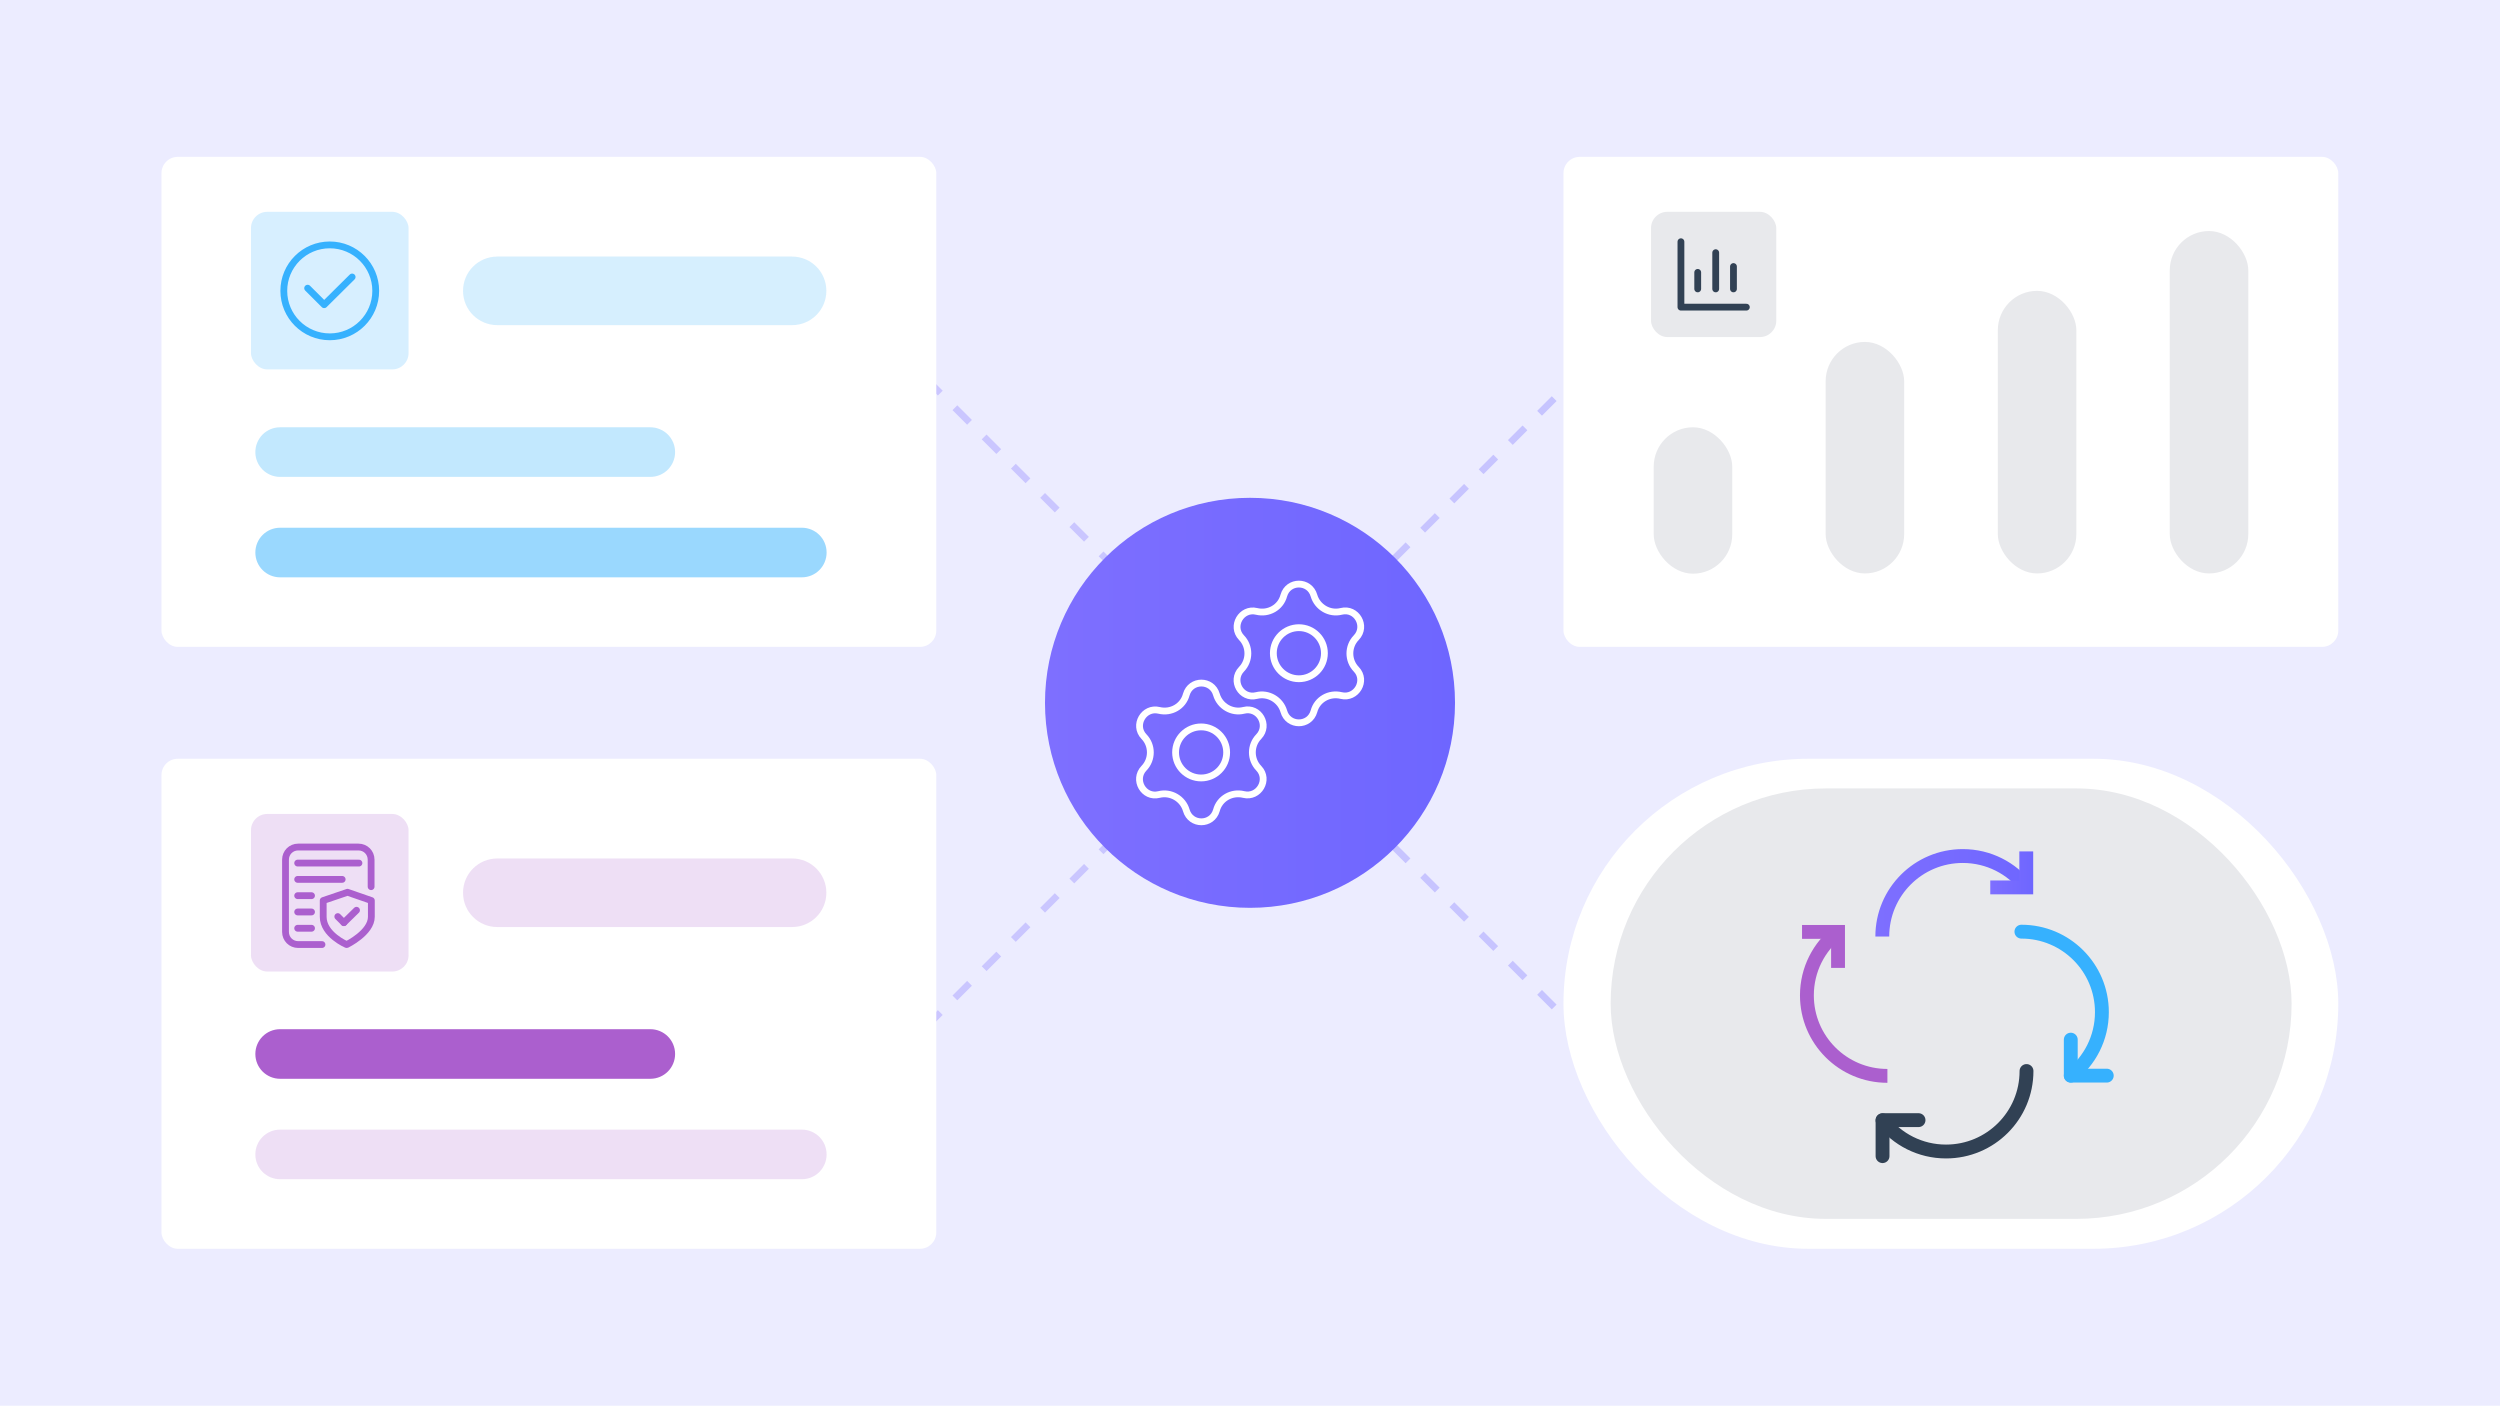 <?xml version="1.0" encoding="UTF-8"?>
<svg id="Layer_1" xmlns="http://www.w3.org/2000/svg" xmlns:xlink="http://www.w3.org/1999/xlink" version="1.1" viewBox="0 0 1028 578">
  <!-- Generator: Adobe Illustrator 29.6.1, SVG Export Plug-In . SVG Version: 2.1.1 Build 9)  -->
  <defs>
    <style>
      .st0 {
        opacity: .4;
      }

      .st0, .st1, .st2 {
        fill: #9ad8fe;
      }

      .st1 {
        opacity: .6;
      }

      .st3 {
        fill: #d7efff;
      }

      .st4 {
        stroke: url(#linear-gradient);
      }

      .st4, .st5, .st6, .st7 {
        isolation: isolate;
      }

      .st4, .st8, .st9, .st10, .st11, .st12, .st13, .st14, .st15, .st7, .st16 {
        fill: none;
      }

      .st4, .st8, .st9, .st7, .st16 {
        stroke-miterlimit: 10;
      }

      .st4, .st11, .st15, .st7 {
        stroke-width: 2.8px;
      }

      .st4, .st7 {
        opacity: .3;
        stroke-dasharray: 8.5;
      }

      .st17, .st18 {
        fill: #ab5fce;
      }

      .st8 {
        stroke: url(#linear-gradient3);
      }

      .st8, .st9, .st10, .st13, .st16 {
        stroke-width: 5.7px;
      }

      .st9 {
        stroke: url(#linear-gradient4);
      }

      .st19 {
        fill: #fff;
      }

      .st10, .st11, .st12, .st13, .st14, .st15 {
        stroke-linecap: round;
        stroke-linejoin: round;
      }

      .st10, .st12 {
        stroke: #36b1fe;
      }

      .st11 {
        stroke: #fff;
      }

      .st12, .st14 {
        stroke-width: 2.8px;
      }

      .st20 {
        fill: #e8e9ec;
      }

      .st6 {
        fill: url(#linear-gradient2);
      }

      .st13, .st15 {
        stroke: #314154;
      }

      .st14, .st16 {
        stroke: #ab5fce;
      }

      .st21 {
        fill: #ececff;
      }

      .st7 {
        stroke: url(#linear-gradient1);
      }

      .st18 {
        opacity: .2;
      }
    </style>
    <linearGradient id="linear-gradient" x1="375.9" y1="289" x2="652.1" y2="289" gradientUnits="userSpaceOnUse">
      <stop offset="0" stop-color="#7e6fff"/>
      <stop offset="1" stop-color="#6e66ff"/>
    </linearGradient>
    <linearGradient id="linear-gradient1" gradientTransform="translate(0 578) scale(1 -1)" xlink:href="#linear-gradient"/>
    <linearGradient id="linear-gradient2" x1="429.7" y1="789" x2="598.3" y2="789" gradientTransform="translate(0 -500)" xlink:href="#linear-gradient"/>
    <linearGradient id="linear-gradient3" x1="771.2" y1="367.2" x2="835.5" y2="367.2" xlink:href="#linear-gradient"/>
    <linearGradient id="linear-gradient4" x1="818.4" y1="358.9" x2="836.1" y2="358.9" xlink:href="#linear-gradient"/>
  </defs>
  <rect class="st21" width="1028" height="578"/>
  <line class="st4" x1="651.1" y1="151.9" x2="376.9" y2="426.1"/>
  <line class="st7" x1="651.1" y1="426.1" x2="376.9" y2="151.9"/>
  <g>
    <circle class="st6" cx="514" cy="289" r="84.3"/>
    <g>
      <g>
        <circle class="st11" cx="493.9" cy="309.4" r="10.5"/>
        <path class="st11" d="M511.4,292.1h0c6.3-1.6,10.7,6.1,6.2,10.8h0c-3.5,3.6-3.5,9.4,0,13h0c4.5,4.7,0,12.3-6.2,10.8h0c-4.9-1.2-9.9,1.6-11.2,6.5h0c-1.8,6.3-10.6,6.3-12.4,0h0c-1.4-4.8-6.4-7.7-11.2-6.5h0c-6.3,1.6-10.7-6.1-6.2-10.8h0c3.5-3.6,3.5-9.4,0-13h0c-4.5-4.7,0-12.3,6.2-10.8h0c4.9,1.2,9.9-1.6,11.2-6.5h0c1.8-6.3,10.6-6.3,12.4,0h0c1.4,4.8,6.4,7.7,11.2,6.5Z"/>
      </g>
      <g>
        <circle class="st11" cx="534.1" cy="268.6" r="10.5"/>
        <path class="st11" d="M551.5,251.4h0c6.3-1.6,10.7,6.1,6.2,10.8h0c-3.5,3.6-3.5,9.4,0,13h0c4.5,4.7,0,12.3-6.2,10.8h0c-4.9-1.2-9.9,1.6-11.2,6.5h0c-1.8,6.3-10.6,6.3-12.4,0h0c-1.4-4.8-6.4-7.7-11.2-6.5h0c-6.3,1.6-10.7-6.1-6.2-10.8h0c3.5-3.6,3.5-9.4,0-13h0c-4.5-4.7,0-12.3,6.2-10.8h0c4.9,1.2,9.9-1.6,11.2-6.5h0c1.8-6.3,10.6-6.3,12.4,0h0c1.4,4.8,6.4,7.7,11.2,6.5Z"/>
      </g>
    </g>
  </g>
  <g>
    <g>
      <g>
        <rect class="st19" x="66.4" y="64.5" width="318.6" height="201.5" rx="6.7" ry="6.7"/>
        <rect class="st3" x="103.2" y="87.1" width="64.8" height="64.8" rx="6.7" ry="6.7"/>
        <path class="st0" d="M204.5,105.5h121.2c7.8,0,14.1,6.3,14.1,14.1h0c0,7.8-6.3,14.1-14.1,14.1h-121.2c-7.8,0-14.1-6.3-14.1-14.1h0c0-7.8,6.3-14.1,14.1-14.1Z"/>
        <path class="st1" d="M115.2,175.7h152.2c5.6,0,10.2,4.5,10.2,10.2h0c0,5.6-4.5,10.2-10.2,10.2H115.2c-5.6,0-10.2-4.5-10.2-10.2h0c0-5.6,4.5-10.2,10.2-10.2Z"/>
        <path class="st2" d="M115.2,217h214.5c5.6,0,10.2,4.5,10.2,10.2h0c0,5.6-4.5,10.2-10.2,10.2H115.2c-5.6,0-10.2-4.5-10.2-10.2h0c0-5.6,4.5-10.2,10.2-10.2Z"/>
        <g>
          <polyline class="st12" points="126.5 118.5 133.3 125.3 144.8 113.9"/>
          <circle class="st12" cx="135.6" cy="119.6" r="18.9"/>
        </g>
      </g>
      <g>
        <rect class="st19" x="66.4" y="312" width="318.6" height="201.5" rx="6.7" ry="6.7"/>
        <rect class="st18" x="103.2" y="334.7" width="64.8" height="64.8" rx="6.7" ry="6.7"/>
        <path class="st18" d="M204.5,353h121.2c7.8,0,14.1,6.3,14.1,14.1h0c0,7.8-6.3,14.1-14.1,14.1h-121.2c-7.8,0-14.1-6.3-14.1-14.1h0c0-7.8,6.3-14.1,14.1-14.1Z"/>
        <path class="st17" d="M115.2,423.2h152.2c5.6,0,10.2,4.5,10.2,10.2h0c0,5.6-4.5,10.2-10.2,10.2H115.2c-5.6,0-10.2-4.5-10.2-10.2h0c0-5.6,4.5-10.2,10.2-10.2Z"/>
        <path class="st18" d="M115.2,464.5h214.5c5.6,0,10.2,4.5,10.2,10.2h0c0,5.6-4.5,10.2-10.2,10.2H115.2c-5.6,0-10.2-4.5-10.2-10.2h0c0-5.6,4.5-10.2,10.2-10.2Z"/>
      </g>
      <g>
        <g>
          <g>
            <line class="st14" x1="138.9" y1="376.9" x2="141.4" y2="379.4"/>
            <line class="st14" x1="146.6" y1="374.3" x2="141.4" y2="379.4"/>
          </g>
          <path class="st14" d="M142.5,388.4s-9.6-4.1-9.6-11.4v-6.7l10-3.4,9.8,3.4v6.7c0,6.5-10.1,11.4-10.1,11.4Z"/>
        </g>
        <path class="st14" d="M132.4,388.4h-9.8c-2.9,0-5.2-2.3-5.2-5.2v-29.7c0-2.9,2.3-5.2,5.2-5.2h24.8c2.9,0,5.2,2.3,5.2,5.2v11.1"/>
        <g>
          <line class="st14" x1="122.4" y1="354.9" x2="147.6" y2="354.9"/>
          <line class="st14" x1="122.4" y1="361.6" x2="140.7" y2="361.6"/>
          <line class="st14" x1="122.4" y1="381.7" x2="128.1" y2="381.7"/>
          <line class="st14" x1="122.4" y1="368.3" x2="128.1" y2="368.3"/>
          <line class="st14" x1="122.4" y1="375" x2="128.1" y2="375"/>
        </g>
      </g>
    </g>
    <g>
      <g>
        <rect class="st19" x="642.9" y="64.5" width="318.6" height="201.5" rx="6.7" ry="6.7"/>
        <rect class="st20" x="678.9" y="87.1" width="51.5" height="51.5" rx="6.7" ry="6.7"/>
        <rect class="st20" x="680" y="175.7" width="32.3" height="60.2" rx="16.2" ry="16.2"/>
        <rect class="st20" x="750.7" y="140.6" width="32.3" height="95.2" rx="16.2" ry="16.2"/>
        <rect class="st20" x="821.5" y="119.6" width="32.3" height="116.2" rx="16.2" ry="16.2"/>
        <rect class="st20" x="892.2" y="95" width="32.3" height="140.8" rx="16.2" ry="16.2"/>
      </g>
      <rect class="st19" x="642.9" y="312" width="318.6" height="201.5" rx="100.7" ry="100.7"/>
      <rect class="st20" x="662.3" y="324.2" width="280" height="177" rx="88.5" ry="88.5"/>
    </g>
  </g>
  <g>
    <polyline class="st15" points="691.2 99.4 691.2 126.3 718.1 126.3"/>
    <g>
      <line class="st15" x1="698.1" y1="112" x2="698.1" y2="118.8"/>
      <line class="st15" x1="705.5" y1="103.9" x2="705.5" y2="118.8"/>
      <line class="st15" x1="712.8" y1="109.6" x2="712.8" y2="118.8"/>
    </g>
  </g>
  <g>
    <g class="st5">
      <path class="st8" d="M833.2,364.8c-6-7.8-15.5-12.8-26.1-12.8-18.3,0-33.1,14.8-33.1,33.1"/>
      <polyline class="st9" points="818.4 364.9 833.2 364.9 833.2 350.1"/>
    </g>
    <g>
      <path class="st13" d="M774.1,460.7c6,7.8,15.5,12.8,26.1,12.8,18.3,0,33.1-14.8,33.1-33.1"/>
      <polyline class="st13" points="788.9 460.6 774.1 460.6 774.1 475.4"/>
    </g>
  </g>
  <g>
    <g>
      <path class="st16" d="M755.8,383.2c-7.8,6-12.8,15.5-12.8,26.1,0,18.3,14.8,33.1,33.1,33.1"/>
      <polyline class="st16" points="755.8 398 755.8 383.2 741 383.2"/>
    </g>
    <g>
      <path class="st10" d="M851.5,442.3c7.8-6,12.8-15.5,12.8-26.1,0-18.3-14.8-33.1-33.1-33.1"/>
      <polyline class="st10" points="851.5 427.5 851.5 442.3 866.3 442.3"/>
    </g>
  </g>
</svg>
